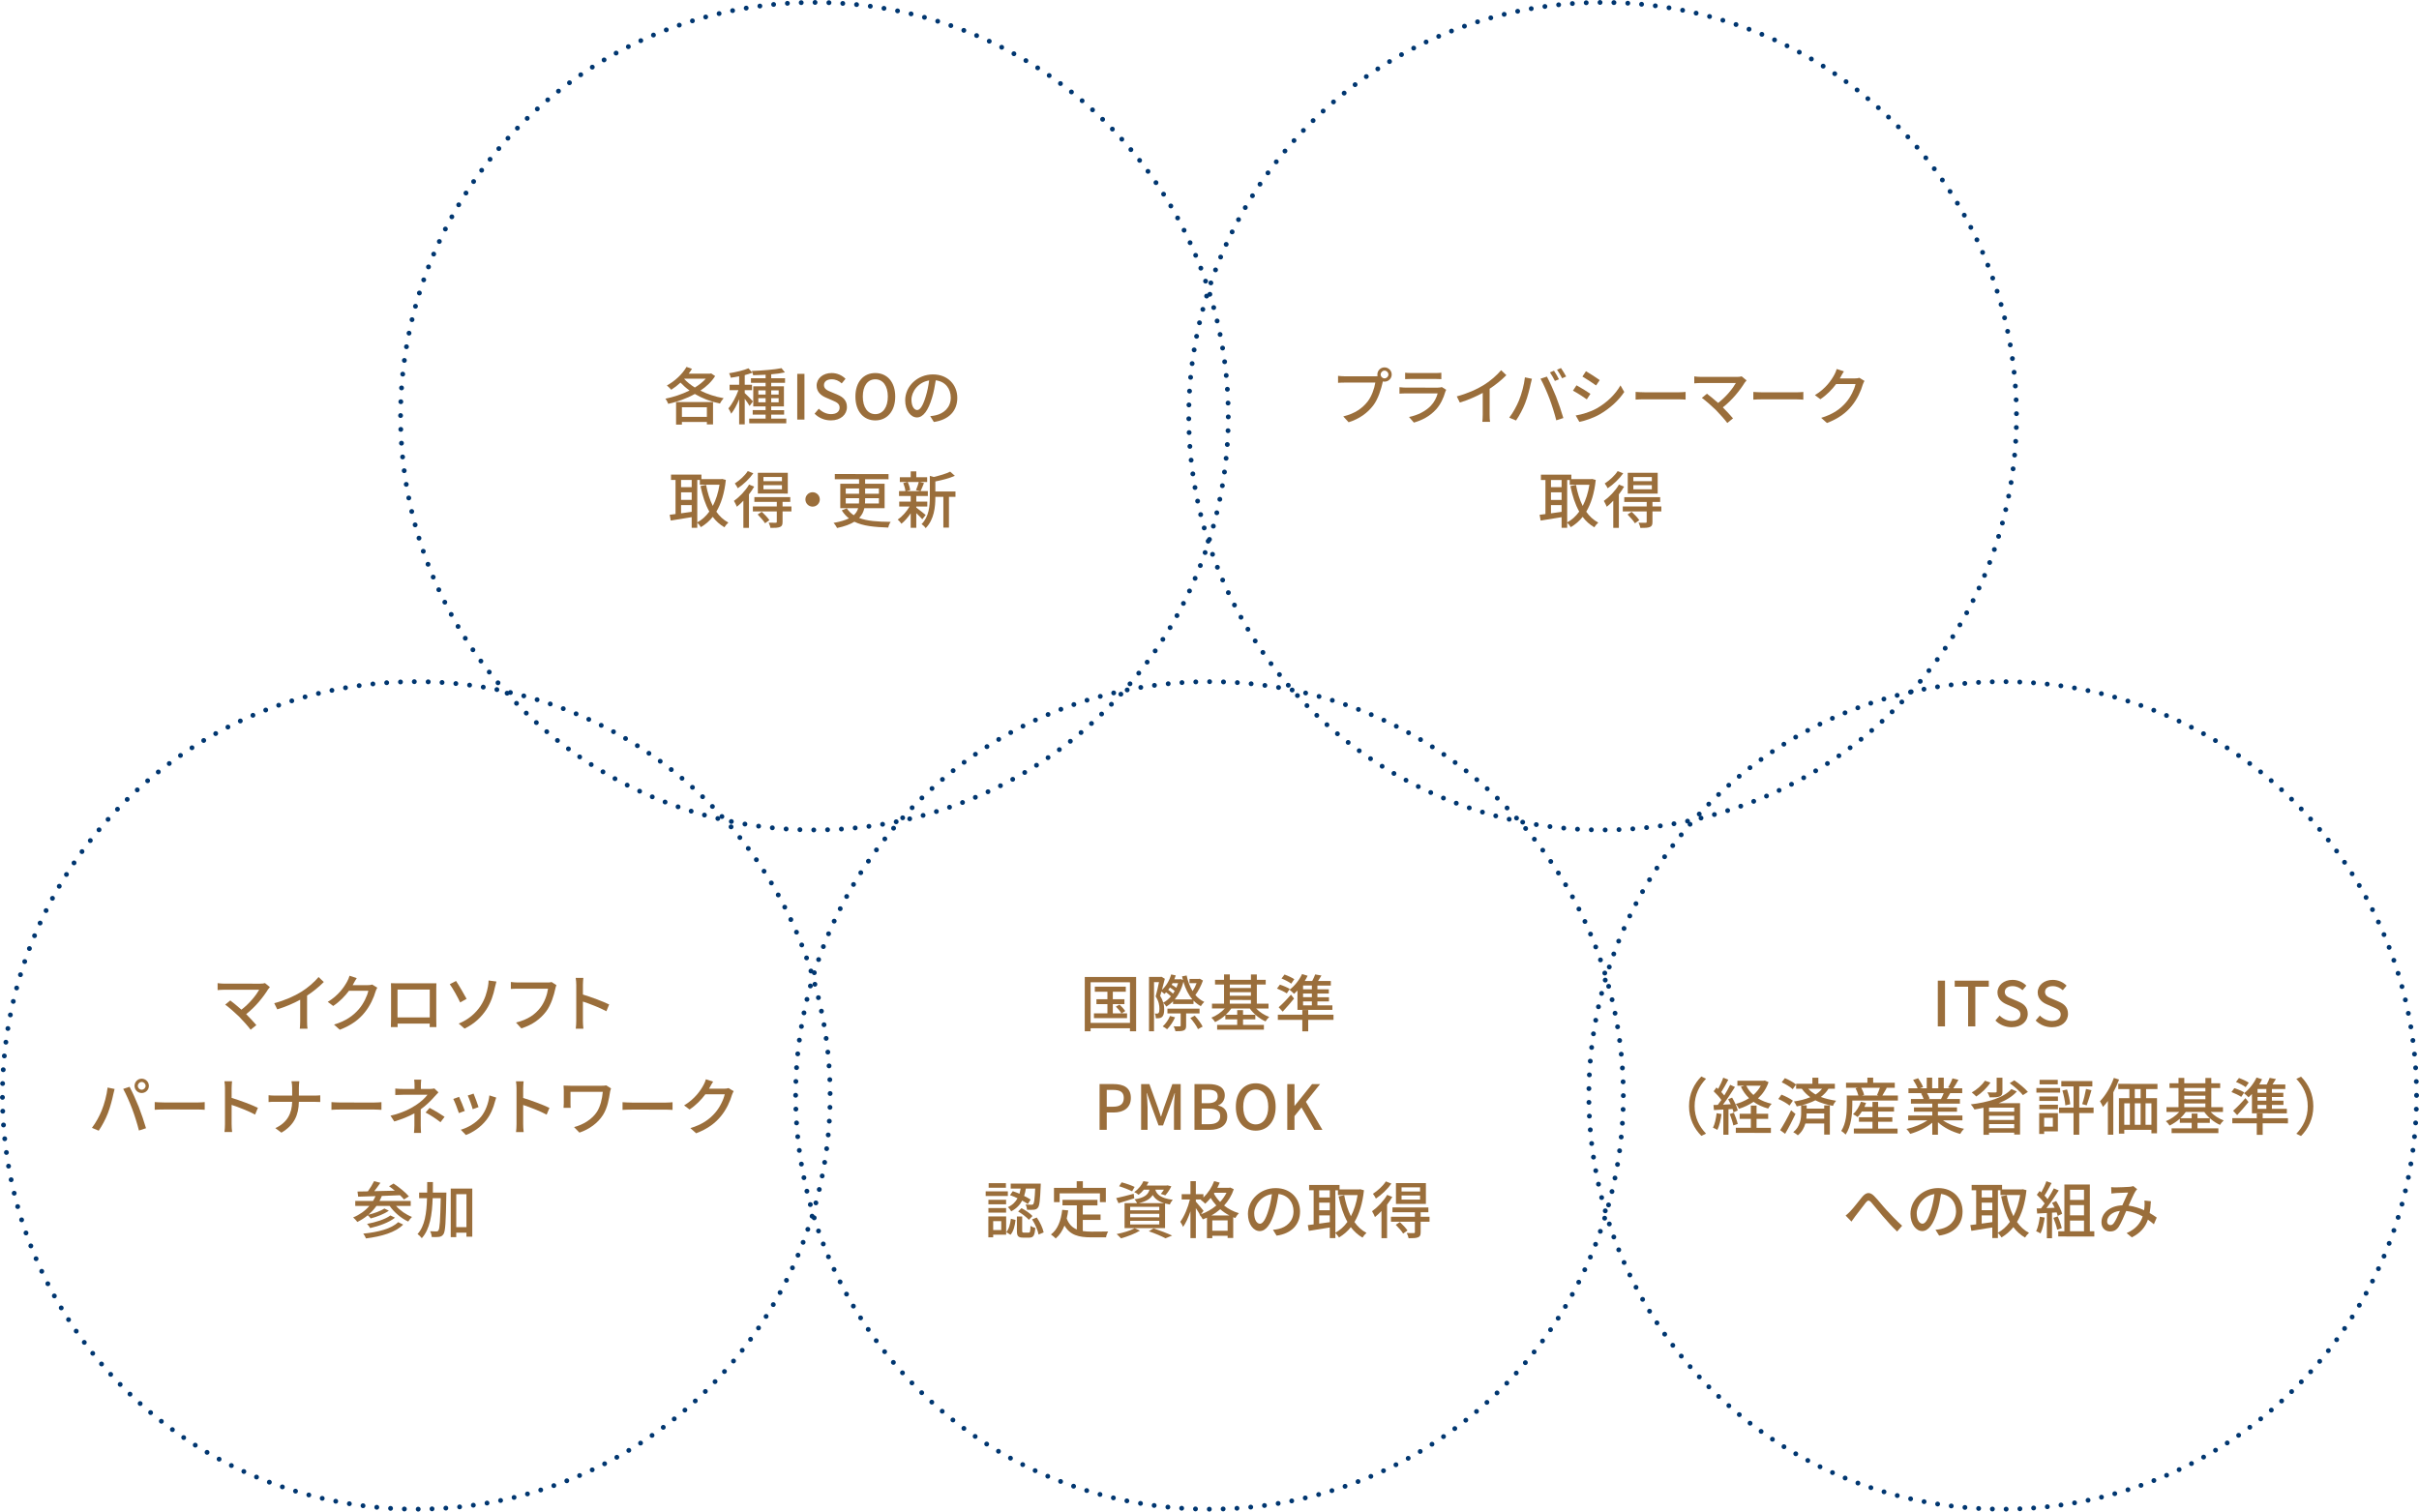 <?xml version="1.0" encoding="UTF-8"?>
<svg id="_レイヤー_2" data-name="レイヤー 2" xmlns="http://www.w3.org/2000/svg" width="701.369" height="438.392" viewBox="0 0 701.369 438.392">
  <defs>
    <style>
      .cls-1 {
        stroke-dasharray: 0 0 0 4.01;
      }

      .cls-1, .cls-2 {
        fill: none;
        stroke: #003670;
        stroke-linecap: round;
        stroke-linejoin: round;
        stroke-width: 1.4px;
      }

      .cls-3 {
        fill: #9a6e3b;
      }

      .cls-2 {
        stroke-dasharray: 0 0 0 3.989;
      }
    </style>
  </defs>
  <g id="text">
    <g>
      <g>
        <path class="cls-3" d="m561.854,284.395h2.088s-.004,13.271-.004,13.271h-2.088s.004-13.271.004-13.271Z"/>
        <path class="cls-3" d="m570.641,286.162h-3.889s0-1.766,0-1.766l9.885.003v1.765s-3.907-.001-3.907-.001l-.003,11.505h-2.089s.003-11.506.003-11.506Z"/>
        <path class="cls-3" d="m578.551,295.959l1.225-1.44c.954.954,2.25,1.567,3.528,1.567,1.603,0,2.503-.756,2.503-1.872,0-1.206-.9-1.585-2.124-2.125l-1.836-.793c-1.278-.541-2.7-1.549-2.7-3.476,0-2.089,1.837-3.655,4.358-3.654,1.548,0,3.006.649,4.015,1.676l-1.099,1.332c-.829-.739-1.746-1.189-2.917-1.189-1.351,0-2.233.648-2.233,1.692,0,1.152,1.062,1.585,2.143,2.017l1.818.775c1.566.667,2.7,1.639,2.7,3.584,0,2.125-1.766,3.853-4.664,3.852-1.819,0-3.511-.721-4.717-1.946Z"/>
        <path class="cls-3" d="m590.219,295.962l1.225-1.44c.954.954,2.25,1.567,3.528,1.567,1.603,0,2.503-.756,2.503-1.872,0-1.206-.9-1.585-2.124-2.125l-1.836-.793c-1.278-.54-2.7-1.549-2.7-3.476,0-2.089,1.837-3.655,4.358-3.654,1.548,0,3.006.649,4.015,1.676l-1.099,1.332c-.829-.738-1.746-1.189-2.917-1.189-1.351,0-2.233.648-2.233,1.692,0,1.152,1.062,1.585,2.143,2.017l1.818.775c1.566.667,2.7,1.639,2.7,3.584,0,2.125-1.766,3.853-4.664,3.852-1.819,0-3.511-.721-4.717-1.946Z"/>
        <path class="cls-3" d="m493.287,312.195l1.369.649c-1.963,2.052-3.314,4.644-3.315,7.957,0,3.313,1.349,5.906,3.311,7.959l-1.369.648c-2.052-2.072-3.564-4.953-3.563-8.608s1.514-6.536,3.567-8.606Z"/>
        <path class="cls-3" d="m499.146,323.09c-.234,1.693-.649,3.439-1.207,4.591-.27-.198-.937-.505-1.278-.631.541-1.08.882-2.665,1.063-4.213l1.422.252Zm2.017-1.404l-.002,7.4h-1.494s.002-7.31.002-7.31c-.99.054-1.909.107-2.719.161l-.144-1.477,1.26-.036c.324-.432.684-.918,1.026-1.422-.558-.811-1.44-1.783-2.232-2.521l.811-1.098c.162.126.324.27.486.414.559-.99,1.153-2.286,1.478-3.258l1.477.576c-.631,1.206-1.388,2.593-2.036,3.583.324.342.63.684.864.99.648-1.062,1.261-2.16,1.711-3.078l1.386.63c-1.009,1.638-2.306,3.601-3.477,5.113.721-.018,1.477-.054,2.251-.107-.234-.504-.486-1.009-.738-1.459l1.134-.468c.72,1.17,1.421,2.719,1.638,3.728l-1.225.54c-.053-.288-.162-.612-.288-.972l-1.17.072Zm1.548,1.009c.45,1.026.936,2.377,1.134,3.259l-1.279.432c-.18-.882-.611-2.251-1.062-3.295l1.207-.396Zm10.067-8.856c-.667,1.944-1.729,3.475-3.062,4.698,1.134.703,2.466,1.243,3.96,1.568-.342.342-.811.972-1.008,1.386-1.603-.433-3.025-1.081-4.249-1.946-1.26.864-2.683,1.53-4.214,2.016-.198-.432-.612-1.062-.936-1.405,1.368-.378,2.701-.936,3.854-1.674-.972-.937-1.764-2.035-2.358-3.296l.991-.324h-2.017s0-1.441,0-1.441l7.616.002.324-.072,1.098.487Zm-3.479,13.233h4.159s0,1.478,0,1.478l-10.173-.003v-1.477s4.357,0,4.357,0v-2.593s-3.24,0-3.24,0v-1.477s3.241,0,3.241,0v-2.376s1.658,0,1.658,0v2.376s3.366,0,3.366,0v1.477s-3.368,0-3.368,0v2.593Zm-2.985-12.208c.503,1.009,1.188,1.909,2.069,2.683.865-.774,1.603-1.656,2.144-2.682h-4.213Z"/>
        <path class="cls-3" d="m518.862,320.629c-.685-.613-2.107-1.423-3.259-1.91l.918-1.26c1.116.433,2.575,1.171,3.312,1.747l-.972,1.422Zm1.728,2.431c-.883,1.89-2,4.051-3.009,5.761l-1.44-1.063c.9-1.386,2.198-3.69,3.17-5.761l1.278,1.063Zm-.809-7.184c-.666-.631-2.052-1.477-3.187-2l.919-1.206c1.116.451,2.521,1.225,3.24,1.855l-.973,1.35Zm10.371-.124c-.576.936-1.333,1.71-2.215,2.376,1.332.504,2.808.829,4.429,1.1-.342.378-.738.972-.9,1.494-1.891-.378-3.601-.847-5.113-1.622-1.207.612-2.575,1.08-4.015,1.457h1.494s0,.955,0,.955h5.078s0-.935,0-.935h1.638s-.002,8.463-.002,8.463h-1.638s0-3.206,0-3.206h-5.456c-.343,1.223-.991,2.447-2.18,3.419-.306-.288-.937-.721-1.333-.919,2.035-1.602,2.288-3.96,2.288-5.581v-2.161c-.413.09-.846.198-1.278.288-.125-.378-.54-1.08-.81-1.441,1.71-.251,3.332-.647,4.736-1.241-.9-.63-1.728-1.441-2.466-2.449h-1.639s0-1.441,0-1.441h4.718s0-1.763,0-1.763h1.729s0,1.765,0,1.765h4.789s0,1.442,0,1.442h-1.854Zm-1.244,7.166h-5.078c0,.467-.036.971-.09,1.511h5.167s0-1.511,0-1.511Zm-4.625-7.167c.648.685,1.351,1.225,2.142,1.657.739-.468,1.369-1.008,1.855-1.656h-3.997Z"/>
        <path class="cls-3" d="m550.277,317.72v1.458s-13.216-.004-13.216-.004v1.386c0,2.413-.308,6.068-1.929,8.48-.27-.288-.954-.883-1.278-1.063,1.441-2.214,1.604-5.293,1.604-7.418v-2.845s3.367,0,3.367,0c-.144-.612-.468-1.441-.81-2.089l.648-.162h-3.421s0-1.459,0-1.459l6.194.002v-1.477s1.675,0,1.675,0v1.477s6.265.002,6.265.002v1.458s-2.557,0-2.557,0l.234.054c-.45.774-.9,1.584-1.279,2.197h4.501Zm-5.728,9.577l5.635.002v1.422s-12.676-.004-12.676-.004v-1.422s5.402.001,5.402.001v-1.981s-3.925,0-3.925,0v-1.296s3.926,0,3.926,0v-1.656s-3.079,0-3.079,0c-.378.612-.811,1.152-1.225,1.584-.306-.234-.955-.631-1.333-.811.991-.882,1.819-2.25,2.288-3.618l1.495.342c-.144.396-.306.792-.487,1.17h2.341s0-1.476,0-1.476h1.639s0,1.477,0,1.477h4.609v1.334h-4.609s0,1.655,0,1.655h4.123s0,1.298,0,1.298h-4.123s0,1.979,0,1.979Zm-4.895-11.831c.378.666.72,1.495.828,2.071l-.648.18h4.844s-.45-.143-.45-.143c.271-.594.613-1.422.829-2.106h-5.401Z"/>
        <path class="cls-3" d="m563.346,324.908c1.584,1.117,3.907,2.036,6.104,2.45-.378.36-.865,1.044-1.117,1.494-2.34-.631-4.753-1.838-6.445-3.387v3.619s-1.64,0-1.64,0v-3.493c-1.71,1.44-4.141,2.609-6.392,3.239-.252-.432-.72-1.063-1.098-1.423,2.143-.449,4.484-1.385,6.068-2.501h-5.563s0-1.406,0-1.406l6.986.002v-1.098s-5.311-.001-5.311-.001v-1.26h5.312s0-1.079,0-1.079l-6.194-.002v-1.333s3.692,0,3.692,0c-.162-.504-.468-1.153-.756-1.639l.432-.072h-4.087v-1.406h2.665c-.27-.701-.81-1.692-1.313-2.43l1.458-.486c.558.774,1.188,1.873,1.44,2.575l-.919.342h1.98s0-3.078,0-3.078h1.567s0,3.079,0,3.079h1.782s0-3.078,0-3.078h1.584s0,3.079,0,3.079h1.945s-.684-.216-.684-.216c.432-.72.991-1.854,1.261-2.665l1.729.433c-.487.882-1.027,1.782-1.496,2.448h2.593v1.405h-3.475c-.342.611-.703,1.205-1.009,1.709h3.817s0,1.334,0,1.334l-6.374-.002v1.08s5.527.002,5.527.002v1.26l-5.528-.002v1.098s7.094.002,7.094.002v1.404s-5.636-.001-5.636-.001Zm-4.625-7.887c.324.522.648,1.171.774,1.603l-.522.108h3.799c.27-.485.558-1.133.792-1.709h-4.843Z"/>
        <path class="cls-3" d="m584.764,316.541c-1.297,1.476-3.152,2.574-5.277,3.402l6.212.002-.002,9.075h-1.692v-.541l-7.31-.002v.63h-1.603s.002-7.851.002-7.851c-.864.198-1.747.36-2.611.503-.216-.396-.72-1.116-1.062-1.477,4.826-.575,9.562-1.906,11.759-4.444l1.584.703Zm-7.652-2.595c-1.009,1.584-2.647,3.096-4.106,4.05-.288-.306-.936-.9-1.314-1.171,1.458-.81,2.936-2.087,3.818-3.402l1.602.522Zm3.475,2.63c0,.81-.199,1.206-.847,1.44-.648.234-1.566.234-2.845.233-.126-.45-.414-1.044-.666-1.459.972.054,2.017.055,2.287.037.306-.018.396-.072.396-.288v-3.997s1.676,0,1.676,0v4.033Zm3.418,10.624v-1.206s-7.31-.002-7.31-.002v1.206s7.31.002,7.31.002Zm-7.31-2.396l7.31.002v-1.224s-7.31-.002-7.31-.002v1.224Zm7.311-3.581l-7.31-.002v1.188l7.31.002v-1.188Zm.021-7.922c1.404.954,3.114,2.359,3.942,3.368l-1.441.936c-.756-.99-2.43-2.468-3.816-3.476l1.315-.828Z"/>
        <path class="cls-3" d="m597.314,316.869l-6.878-.002v-1.333l6.878.002v1.333Zm-.651,11.235h-3.979s0,.755,0,.755h-1.44s.001-6.05.001-6.05h5.42s-.001,5.295-.001,5.295Zm-5.381-7.726h5.402s0,1.316,0,1.316h-5.402s0-1.316,0-1.316Zm0-2.395h5.402s0,1.298,0,1.298h-5.402s0-1.298,0-1.298Zm5.349-3.51h-5.275s0-1.316,0-1.316h5.275s0,1.316,0,1.316Zm-3.946,9.686v2.593s2.52,0,2.52,0v-2.593s-2.52,0-2.52,0Zm14.333-1.365h-4.159s-.001,6.283-.001,6.283h-1.657s.001-6.284.001-6.284h-4.195s0-1.586,0-1.586h4.195s.002-6.139.002-6.139h-3.547s0-1.55,0-1.55l9.002.002v1.549s-3.799,0-3.799,0l-.002,6.14h4.159s0,1.585,0,1.585Zm-7.705-6.844c.468,1.386.828,3.133.936,4.285l-1.422.342c-.072-1.17-.45-2.953-.845-4.303l1.332-.323Zm4.393,4.25c.432-1.152.883-3.061,1.117-4.393l1.584.361c-.433,1.494-.955,3.277-1.387,4.393l-1.314-.36Z"/>
        <path class="cls-3" d="m614.409,313.092c-.451,1.242-1.027,2.502-1.676,3.691l-.003,12.298h-1.566s.002-9.795.002-9.795c-.468.63-.936,1.224-1.423,1.728-.144-.36-.629-1.242-.882-1.639,1.603-1.638,3.117-4.176,4.035-6.769l1.513.487Zm7.831,2.757v2.629s3.168,0,3.168,0l-.003,10.191h-1.62s0-1.009,0-1.009l-7.869-.002v1.098s-1.549,0-1.549,0l.003-10.281h3.025s0-2.628,0-2.628h-3.223s0-1.513,0-1.513l11.362.003v1.512s-3.296,0-3.296,0Zm-6.322,10.351h1.621s.001-6.229.001-6.229h-1.621s-.001,6.229-.001,6.229Zm3.044-6.229v6.23s1.691,0,1.691,0v-6.23s-1.691,0-1.691,0Zm1.693-4.123h-1.692s0,2.629,0,2.629h1.692s0-2.629,0-2.629Zm3.132,4.124h-1.71s-.001,6.229-.001,6.229h1.71s.001-6.229.001-6.229Z"/>
        <path class="cls-3" d="m640.947,322.48c1.008,1.045,2.412,1.963,3.798,2.45-.342.306-.846.9-1.081,1.296-1.728-.757-3.456-2.18-4.554-3.746h-5.366c-.432.629-.991,1.259-1.584,1.817h3.295s0-1.349,0-1.349h1.692v1.351h3.565s0,1.333,0,1.333h-3.565s0,1.602,0,1.602h6.05s0,1.388,0,1.388l-13.558-.004v-1.386s5.816.002,5.816.002v-1.603s-3.439,0-3.439,0v-1.188c-.9.81-1.944,1.494-2.971,1.98-.233-.396-.72-.991-1.08-1.279,1.422-.54,2.863-1.548,3.89-2.664h-3.709v-1.387h3.493s.001-5.563.001-5.563h-2.611s0-1.369,0-1.369h2.611s0-1.566,0-1.566h1.675s0,1.567,0,1.567l6.122.002v-1.549s1.711,0,1.711,0v1.549s2.574,0,2.574,0v1.368s-2.575,0-2.575,0v5.564s3.384,0,3.384,0v1.386h-3.583Zm-7.634-1.388l6.122.002v-1.081s-6.121-.002-6.121-.002v1.081Zm0-2.305l6.122.002v-1.026l-6.122-.002v1.026Zm0-3.259v1.008l6.122.002v-1.008l-6.122-.002Z"/>
        <path class="cls-3" d="m649.834,318.107c-.63-.45-1.89-1.027-2.844-1.405l.846-1.134c.937.289,2.215.847,2.863,1.243l-.865,1.296Zm13.538,7.674l-7.328-.002v3.331s-1.711,0-1.711,0v-3.331s-7.093-.002-7.093-.002v-1.494s7.095.002,7.095.002v-1.368h1.71v1.369l7.328.002v1.494Zm-15.897-3.659c.99-.846,2.377-2.268,3.566-3.654l.9,1.135c-1.009,1.26-2.197,2.61-3.296,3.798l-1.17-1.279Zm3.639-6.841c-.612-.486-1.836-1.117-2.809-1.495l.865-1.152c.972.342,2.197.919,2.844,1.351l-.9,1.296Zm1.818,1.999c-.324.342-.667.666-.99.954-.288-.306-.937-.9-1.314-1.188,1.458-1.08,2.827-2.808,3.638-4.554l1.603.504c-.234.504-.522,1.008-.829,1.512h2.161c.342-.629.667-1.367.865-1.907l1.819.324c-.324.54-.667,1.098-.991,1.584h3.709s0,1.315,0,1.315h-3.889s0,1.097,0,1.097h3.313s0,1.225,0,1.225h-3.313s0,1.062,0,1.062h3.349v1.225h-3.349s0,1.134,0,1.134h4.339s0,1.315,0,1.315l-10.119-.003v-5.6Zm4.177,3.152h-2.557s0,1.134,0,1.134h2.557s0-1.134,0-1.134Zm0-2.287h-2.557s0,1.062,0,1.062h2.557s0-1.062,0-1.062Zm0-2.323h-2.557s0,1.098,0,1.098h2.557s0-1.098,0-1.098Z"/>
        <path class="cls-3" d="m667.163,329.455l-1.369-.649c1.963-2.052,3.314-4.644,3.315-7.957,0-3.313-1.348-5.906-3.311-7.959l1.369-.648c2.052,2.071,3.563,4.953,3.562,8.608s-1.514,6.535-3.567,8.606Z"/>
        <path class="cls-3" d="m536.509,351.243c.918-.918,2.359-2.88,3.458-4.176,1.135-1.314,2.179-1.458,3.421-.215,1.134,1.135,2.538,2.954,3.654,4.142,1.116,1.224,2.808,3.008,4.464,4.484l-1.459,1.674c-1.332-1.26-2.934-3.044-4.122-4.43-1.152-1.315-2.502-3.044-3.348-3.998-.702-.774-1.044-.648-1.621.053-.792.99-2.179,2.898-3.043,3.96-.378.54-.793,1.116-1.099,1.53l-1.692-1.747c.486-.36.882-.756,1.387-1.278Z"/>
        <path class="cls-3" d="m562.239,358.344l-1.062-1.693c.612-.054,1.152-.144,1.603-.252,2.305-.521,4.358-2.213,4.359-5.112,0-2.611-1.583-4.682-4.356-5.025-.252,1.621-.559,3.367-1.082,5.059-1.081,3.673-2.577,5.707-4.359,5.707-1.783,0-3.42-1.981-3.42-4.988,0-4.033,3.531-7.489,8.051-7.488,4.321,0,7.057,3.027,7.056,6.79,0,3.781-2.415,6.373-6.79,7.002Zm-4.843-3.458c.811,0,1.657-1.17,2.486-3.943.451-1.422.775-3.061.991-4.645-3.241.521-5.132,3.33-5.133,5.562,0,2.071.882,3.025,1.656,3.025Z"/>
        <path class="cls-3" d="m587.56,345.171c-.415,3.871-1.37,6.896-2.757,9.218.936,1.333,2.088,2.413,3.492,3.152-.378.324-.918.954-1.153,1.368-1.332-.775-2.448-1.783-3.384-3.026-.973,1.242-2.144,2.214-3.44,2.988-.234-.396-.684-.972-1.044-1.297v1.477s-1.621,0-1.621,0v-3.079c-2.178.36-4.393.719-6.067.989l-.306-1.675c.504-.054,1.062-.144,1.693-.216l.002-9.885h-1.314s0-1.549,0-1.549l8.822.002v1.296s5.708.001,5.708.001l.288-.054,1.08.288Zm-9.905,9.252v-1.945s-3.079,0-3.079,0v2.377s3.079-.431,3.079-.431Zm-3.078-3.458h3.079s0-2.196,0-2.196h-3.079s0,2.196,0,2.196Zm.001-5.78v2.089s3.079,0,3.079,0v-2.089s-3.079,0-3.079,0Zm4.696,12.299c1.333-.702,2.503-1.764,3.494-3.132-1.169-2.071-1.979-4.574-2.555-7.401l1.621-.324c.414,2.233,1.043,4.303,1.943,6.086.9-1.71,1.567-3.781,1.946-6.139h-5.708s0-1.388,0-1.388h-.738s-.003,12.298-.003,12.298Z"/>
        <path class="cls-3" d="m592.844,353.113c-.234,1.692-.649,3.439-1.208,4.591-.27-.198-.937-.504-1.278-.63.541-1.08.883-2.665,1.063-4.213l1.422.252Zm2.125-1.422l-.002,7.418h-1.495s.002-7.329.002-7.329c-1.026.054-1.98.107-2.809.161l-.144-1.476,1.261-.035c.342-.432.685-.9,1.044-1.404-.558-.792-1.476-1.765-2.268-2.521l.811-1.116c.162.144.324.288.486.432.558-.99,1.153-2.287,1.477-3.259l1.512.541c-.648,1.224-1.405,2.646-2.053,3.619.342.36.648.72.882,1.044.702-1.08,1.351-2.196,1.819-3.132l1.422.613c-1.027,1.638-2.377,3.618-3.584,5.112l2.395-.089c-.234-.504-.485-.99-.755-1.441l1.206-.522c.738,1.171,1.476,2.701,1.728,3.692l-1.278.612c-.072-.288-.18-.63-.324-1.008l-1.332.09Zm1.656,1.081c.486,1.08.971,2.485,1.169,3.403l-1.333.468c-.162-.936-.647-2.359-1.097-3.458l1.26-.414Zm10.604,4.306v1.512l-10.461-.003v-1.512h1.783s.004-13.557.004-13.557l7.382.002-.004,13.558h1.296Zm-7.04-.002h4.051s0-3.096,0-3.096h-4.051s0,3.096,0,3.096Zm4.054-7.579h-4.051s0,2.97,0,2.97h4.051s0-2.97,0-2.97Zm-4.05-4.466v2.953s4.05,0,4.05,0v-2.953s-4.05,0-4.05,0Z"/>
        <path class="cls-3" d="m613.537,344.35c.972,0,3.151-.107,3.943-.161.378-.036.774-.108,1.044-.216l1.134.901c-.216.216-.396.432-.54.666-.487.792-1.225,2.484-1.946,4.104,1.638.217,3.168.721,4.501,1.334.054-.36.09-.702.108-1.026.037-.612.037-1.26-.017-1.782l1.873.198c-.072,1.242-.181,2.395-.361,3.421.81.468,1.495.919,2.053,1.315l-.829,1.945c-.522-.45-1.099-.901-1.729-1.351-.757,2.215-2.144,3.87-4.665,5.148l-1.512-1.243c2.792-1.188,4.07-3.024,4.665-4.842-1.404-.774-3.024-1.387-4.771-1.568-.667,1.566-1.495,3.529-2.162,4.555-.684.99-1.441,1.386-2.503,1.386-1.44,0-2.521-1.009-2.52-2.665,0-2.719,2.486-4.789,6.051-4.914.594-1.314,1.207-2.719,1.693-3.709-.72.018-2.646.108-3.457.143-.378.018-.954.072-1.405.144l-.071-1.854c.467.054,1.043.072,1.422.073Zm-1.642,10.947c.378,0,.667-.162,1.009-.612.576-.774,1.171-2.196,1.748-3.51-2.359.251-3.709,1.692-3.71,3.042,0,.72.45,1.08.954,1.081Z"/>
      </g>
      <circle class="cls-2" cx="580.661" cy="317.683" r="120"/>
      <g>
        <path class="cls-3" d="m329.411,283.331l-.004,15.755h-1.783s0-.883,0-.883l-11.415-.003v.882s-1.693,0-1.693,0l.004-15.755,14.891.004Zm-1.786,13.323l.003-11.776-11.415-.003-.003,11.776,11.415.003Zm-.846-2.773v1.386l-9.597-.002v-1.386h3.907s0-2.664,0-2.664h-3.187s0-1.423,0-1.423h3.187s0-2.178,0-2.178h-3.655s0-1.477,0-1.477l8.985.002v1.476s-3.764,0-3.764,0v2.179s3.366,0,3.366,0v1.422s-3.367,0-3.367,0v2.665s2.484,0,2.484,0c-.324-.558-1.008-1.369-1.602-1.963l1.062-.576c.612.558,1.332,1.369,1.674,1.873l-1.099.666h1.603Z"/>
        <path class="cls-3" d="m348.789,284.363c-.541,1.512-1.351,3.096-2.198,4.195.72.846,1.566,1.531,2.574,1.999-.324.306-.774.864-.991,1.242-.792-.432-1.512-.973-2.125-1.603v.972l-5.941-.002v-.774c-.594.612-1.261,1.116-1.945,1.53-.198-.324-.558-.829-.864-1.081.198.684.251,1.332.251,1.908,0,1.062-.198,1.837-.648,2.197-.216.198-.504.306-.846.342-.252.036-.594.036-.918.036-.018-.396-.108-.99-.306-1.386.234.018.468.018.667.018.162,0,.306-.054.396-.162.198-.18.271-.666.271-1.206,0-.972-.162-2.215-1.097-3.62.36-1.242.721-2.899.973-4.141h-1.44s-.004,14.26-.004,14.26h-1.458s.004-15.773.004-15.773h3.367s.216-.053.216-.053l1.008.594c-.234.99-.541,2.143-.847,3.223,1.225-1.116,2.18-2.718,2.684-4.483l1.332.289c-.126.378-.252.756-.414,1.116h1.566s.252-.053.252-.053l.667.252c-.09-.342-.18-.684-.252-1.044l1.332-.252c.36,1.693.936,3.241,1.728,4.52.45-.666.865-1.494,1.153-2.286h-2.053s0-1.243,0-1.243h2.683s.288-.053.288-.053l.936.522Zm-9.292,4.589c-.342-.36-.882-.811-1.386-1.171-.162.162-.342.342-.505.486-.162-.18-.54-.486-.846-.72-.126.45-.252.882-.378,1.278.45.684.719,1.351.899,1.963.811-.432,1.567-1.062,2.215-1.836Zm1.205,6.086c-.541,1.26-1.459,2.61-2.306,3.456-.288-.252-.9-.631-1.279-.829.865-.774,1.657-1.908,2.126-3.024l1.458.397Zm3.205-1.134v3.529c0,.756-.127,1.152-.685,1.404-.522.216-1.279.234-2.413.234-.072-.432-.306-1.045-.522-1.423.792.018,1.549.019,1.747.019.234,0,.288-.054.288-.252v-3.511s-3.834,0-3.834,0v-1.386s9.309.002,9.309.002v1.386s-3.89,0-3.89,0Zm-3.311-6.501c-.36-.324-.9-.702-1.386-1.009-.162.234-.324.45-.486.666.504.343,1.026.757,1.386,1.099.18-.234.342-.486.486-.756Zm-.629-2.269c-.09.162-.162.306-.252.468.486.252.991.576,1.35.865.199-.414.36-.864.505-1.332h-1.603Zm5.761,4.701c-1.17-1.351-2.016-3.08-2.61-5.114-.505,2.089-1.388,3.781-2.504,5.113h5.114Zm.683,4.718c.882.955,1.854,2.287,2.286,3.169l-1.351.738c-.396-.882-1.35-2.251-2.213-3.223l1.278-.684Z"/>
        <path class="cls-3" d="m364.208,292.47c1.008,1.045,2.412,1.963,3.798,2.45-.342.306-.847.9-1.081,1.296-1.729-.757-3.457-2.179-4.555-3.746h-5.365c-.433.628-.991,1.259-1.585,1.817h3.295s0-1.349,0-1.349h1.692s0,1.351,0,1.351h3.565s0,1.333,0,1.333h-3.565s0,1.601,0,1.601l6.05.002v1.386l-13.558-.004v-1.386l5.816.002v-1.602s-3.438,0-3.438,0v-1.188c-.9.81-1.945,1.494-2.971,1.979-.234-.396-.72-.99-1.08-1.279,1.422-.54,2.863-1.548,3.89-2.664h-3.709s0-1.388,0-1.388h3.493s.001-5.562.001-5.562h-2.611s0-1.369,0-1.369h2.611s0-1.566,0-1.566h1.674s0,1.567,0,1.567l6.122.002v-1.549s1.711,0,1.711,0v1.549s2.574,0,2.574,0v1.368s-2.575,0-2.575,0v5.563s3.384,0,3.384,0v1.386s-3.583,0-3.583,0Zm-7.634-1.389l6.122.002v-1.08l-6.122-.002v1.08Zm0-2.305l6.122.002v-1.026s-6.122-.002-6.122-.002v1.026Zm0-3.259v1.008s6.122.002,6.122.002v-1.008s-6.122-.002-6.122-.002Z"/>
        <path class="cls-3" d="m373.095,288.096c-.63-.45-1.891-1.027-2.845-1.405l.847-1.134c.937.288,2.214.847,2.862,1.243l-.864,1.296Zm13.538,7.674l-7.328-.002v3.331s-1.711,0-1.711,0v-3.331s-7.093-.002-7.093-.002v-1.495s7.095.002,7.095.002v-1.368s1.711,0,1.711,0v1.368s7.328.002,7.328.002v1.495Zm-15.897-3.659c.991-.846,2.377-2.268,3.566-3.654l.9,1.135c-1.009,1.26-2.198,2.61-3.296,3.798l-1.17-1.279Zm3.639-6.841c-.612-.486-1.836-1.117-2.808-1.495l.865-1.152c.972.342,2.196.919,2.844,1.351l-.901,1.296Zm1.818,1.999c-.324.342-.667.666-.991.954-.288-.306-.936-.9-1.314-1.189,1.459-1.08,2.828-2.808,3.638-4.554l1.602.505c-.234.504-.522,1.008-.828,1.512h2.161c.342-.629.667-1.368.865-1.908l1.818.325c-.324.54-.667,1.098-.991,1.584h3.709s0,1.316,0,1.316h-3.889s0,1.097,0,1.097h3.313v1.226h-3.313s0,1.061,0,1.061h3.349s0,1.225,0,1.225h-3.349s0,1.133,0,1.133h4.339s0,1.316,0,1.316l-10.119-.003v-5.6Zm4.176,3.152h-2.557s0,1.134,0,1.134h2.557s0-1.134,0-1.134Zm0-2.287h-2.557s0,1.062,0,1.062h2.557s0-1.062,0-1.062Zm0-2.323h-2.557s0,1.098,0,1.098h2.557s0-1.098,0-1.098Z"/>
        <path class="cls-3" d="m318.808,314.388h4.015c2.953.002,5.059,1.029,5.059,4.018,0,2.899-2.108,4.231-4.989,4.23h-1.999s0,5.023,0,5.023h-2.088s.003-13.271.003-13.271Zm3.887,6.573c2.125,0,3.133-.81,3.134-2.556,0-1.747-1.098-2.323-3.205-2.323h-1.729s-.001,4.879-.001,4.879h1.801Z"/>
        <path class="cls-3" d="m330.862,314.392h2.395s2.429,6.717,2.429,6.717c.306.882.576,1.783.882,2.665h.09c.306-.882.559-1.782.865-2.665l2.396-6.715h2.413s-.003,13.271-.003,13.271h-1.944s.001-6.554.001-6.554c0-1.188.163-2.899.271-4.105h-.072s-1.063,3.06-1.063,3.06l-2.307,6.32h-1.296s-2.321-6.321-2.321-6.321l-1.043-3.061h-.072c.089,1.206.251,2.917.25,4.105v6.554s-1.874,0-1.874,0l.003-13.27Z"/>
        <path class="cls-3" d="m346.331,314.396h4.105c2.719.002,4.682.885,4.681,3.28,0,1.26-.703,2.467-1.891,2.862v.09c1.512.324,2.61,1.351,2.61,3.152,0,2.629-2.144,3.889-5.079,3.888h-4.429s.003-13.271.003-13.271Zm4.192,11.633c2.07,0,3.259-.737,3.259-2.358,0-1.494-1.152-2.161-3.258-2.162h-2.107s0,4.519,0,4.519h2.107Zm-.323-6.086c2.017,0,2.863-.755,2.863-1.998,0-1.386-.936-1.909-2.808-1.909h-1.837s0,3.907,0,3.907h1.783Z"/>
        <path class="cls-3" d="m358.322,320.989c.001-4.267,2.36-6.823,5.764-6.823,3.403,0,5.779,2.559,5.778,6.826,0,4.267-2.378,6.913-5.781,6.912-3.403,0-5.761-2.648-5.76-6.916Zm9.399.003c0-3.115-1.439-5.006-3.636-5.007-2.197,0-3.62,1.89-3.621,5.005,0,3.097,1.421,5.096,3.618,5.096,2.197,0,3.638-1.997,3.638-5.094Z"/>
        <path class="cls-3" d="m373.237,314.403h2.088s-.001,6.284-.001,6.284h.054l5.043-6.282h2.323s-4.107,5.131-4.107,5.131l4.788,8.14h-2.323s-3.744-6.502-3.744-6.502l-2.035,2.502v3.997s-2.089,0-2.089,0l.003-13.27Z"/>
        <path class="cls-3" d="m292.216,346.845l-6.428-.002v-1.333s6.428.002,6.428.002v1.333Zm-.489,11.235h-3.763s0,.755,0,.755h-1.404s.002-6.05.002-6.05h5.167s-.001,5.295-.001,5.295Zm-5.148-7.726h5.132s0,1.316,0,1.316h-5.132s0-1.316,0-1.316Zm5.132-1.097h-5.132v-1.298h5.132v1.298Zm-.053-4.807h-5.005s0-1.315,0-1.315h5.005s0,1.315,0,1.315Zm-3.693,9.686v2.593s2.34,0,2.34,0v-2.593s-2.34,0-2.34,0Zm3.798,3.188c.793-.882,1.153-2.412,1.333-3.871l1.351.343c-.181,1.584-.541,3.277-1.459,4.303l-1.225-.775Zm1.876-11.865c.63.198,1.278.45,1.944.739.145-.486.252-.99.343-1.494h-2.881s0-1.441,0-1.441l8.714.002s0,.468-.018.666c-.182,4.159-.344,5.761-.812,6.302-.306.396-.63.54-1.134.594-.414.054-1.207.054-2.017.017-.018-.468-.18-1.116-.432-1.53.738.072,1.404.072,1.674.073.27.018.432-.018.576-.198.234-.306.415-1.458.541-4.483h-2.701c-.108.719-.271,1.439-.504,2.124.738.36,1.404.739,1.89,1.063l-.811,1.296c-.432-.324-1.008-.667-1.639-1.009-.648,1.224-1.639,2.322-3.187,3.114-.18-.378-.612-.937-.973-1.207,1.387-.63,2.251-1.548,2.81-2.592-.72-.342-1.477-.649-2.179-.883l.793-1.152Zm4.588,12.011c.432,0,.504-.234.559-1.98.288.27.954.522,1.386.631-.163,2.233-.577,2.809-1.766,2.808h-1.764c-1.458,0-1.8-.469-1.8-1.963v-4.159s1.532,0,1.532,0v4.141c-.001.45.071.522.521.522h1.333Zm-2.051-7.095c1.134.595,2.538,1.549,3.187,2.288l-1.045,1.098c-.63-.739-1.98-1.747-3.114-2.414l.972-.972Zm4.429,2.72c.954,1.333,1.746,3.097,1.997,4.322l-1.476.612c-.216-1.206-.99-3.043-1.89-4.394l1.369-.54Z"/>
        <path class="cls-3" d="m313.946,357.024c.792.108,1.638.162,2.539.163.774,0,3.799,0,4.825-.035-.27.396-.558,1.206-.63,1.692h-4.285c-3.529-.002-6.122-.597-7.76-3.424-.594,1.531-1.423,2.791-2.54,3.744-.27-.306-.972-.883-1.386-1.153,1.981-1.476,2.9-3.997,3.279-7.147l1.729.163c-.108.828-.252,1.621-.433,2.359.63,1.675,1.638,2.629,2.935,3.17l.002-6.986h-4.16v-1.604l10.137.003v1.603h-4.249s0,2.646,0,2.646h5.149s0,1.568,0,1.568h-5.149s0,3.24,0,3.24Zm-6.714-8.392h-1.638s0-4.142,0-4.142l6.59.002v-1.927s1.783,0,1.783,0v1.927s6.661.002,6.661.002v4.141s-1.711,0-1.711,0v-2.557s-11.685-.003-11.685-.003v2.557Z"/>
        <path class="cls-3" d="m328.873,347.522c-1.567.522-3.242,1.007-4.574,1.421l-.666-1.476c1.314-.27,3.223-.774,5.078-1.259l.162,1.315Zm1.653,9.381c-1.458.882-3.709,1.746-5.51,2.231-.288-.324-.882-.955-1.26-1.243,1.855-.36,3.998-.99,5.24-1.691l1.53.702Zm-2.283-11.398c-.846-.45-2.502-1.099-3.763-1.478l.738-1.134c1.225.306,2.899.901,3.763,1.333l-.738,1.278Zm3.403-.485c-.432.54-.937,1.044-1.531,1.494-.306-.288-.864-.648-1.26-.811,1.333-.9,2.215-2.106,2.665-3.15l1.513.234c-.162.342-.342.684-.558,1.026h5.78s.252-.052.252-.052l1.116.288c-.468.936-1.135,1.98-1.748,2.611l-1.314-.415c.306-.324.612-.774.9-1.224h-2.485c.396,1.296,1.404,2.448,5.059,2.936-.306.324-.702.954-.846,1.368-.504-.09-.972-.198-1.386-.307l-.002,7.148-11.74-.003.002-7.238h3.619c-.162-.359-.486-.845-.738-1.097,2.899-.467,3.925-1.331,4.34-2.808h-1.638Zm4.48,9.04l-8.444-.002v1.044s8.444.002,8.444.002v-1.044Zm0-2.053l-8.444-.002v1.026l8.444.002v-1.026Zm0-2.017l-8.444-.002v1.008l8.444.002v-1.008Zm1.387-1.062c-1.801-.559-2.736-1.405-3.294-2.36-.685,1.098-1.873,1.854-4.016,2.358l7.31.002Zm-3.045,7.31c1.926.649,4.087,1.477,5.383,2.09l-1.927.792c-1.062-.577-2.953-1.387-4.825-2.036l1.369-.846Z"/>
        <path class="cls-3" d="m357.727,344.882c-.612,1.854-1.604,3.421-2.81,4.735,1.17.937,2.61,1.729,4.284,2.216-.342.324-.81.99-1.044,1.404-.198-.072-.396-.144-.594-.234l-.002,6.032h-1.62s0-.649,0-.649h-4.447s0,.701,0,.701h-1.549s.002-5.942.002-5.942c-.396.18-.792.342-1.207.486-.198-.396-.612-1.009-.954-1.351l.108-.036c-.27-.504-.738-1.225-1.17-1.873l-.002,8.697h-1.566s.002-7.779.002-7.779c-.595,1.782-1.352,3.457-2.144,4.537-.145-.468-.558-1.116-.81-1.495,1.135-1.494,2.252-4.14,2.792-6.463h-2.377s0-1.549,0-1.549h2.539s0-3.762,0-3.762h1.566s0,3.763,0,3.763h2.196v.973c1.314-1.26,2.432-2.952,3.116-4.753l1.603.433c-.198.504-.432,1.008-.685,1.494h3.421s.306-.071.306-.071l1.044.487Zm-9.491,7.254c1.584-.558,3.116-1.422,4.43-2.538-.648-.702-1.188-1.441-1.638-2.179-.522.63-1.045,1.188-1.585,1.674-.27-.306-.918-.865-1.296-1.117l.126-.108h-1.548s0,.612,0,.612c.486.522,1.89,2.251,2.232,2.665l-.721.99Zm8.229.362c-.99-.504-1.89-1.135-2.664-1.801-.792.684-1.657,1.296-2.576,1.8h5.24Zm-.523,4.429v-3.007s-4.446,0-4.446,0v3.007s4.446,0,4.446,0Zm-3.814-11.02l-.163.252c.432.81,1.044,1.639,1.8,2.413.739-.792,1.369-1.692,1.855-2.664h-3.493Z"/>
        <path class="cls-3" d="m370.146,358.354l-1.062-1.693c.612-.054,1.152-.144,1.603-.251,2.305-.522,4.358-2.214,4.359-5.113,0-2.611-1.583-4.682-4.356-5.025-.252,1.621-.559,3.367-1.082,5.059-1.081,3.673-2.577,5.707-4.359,5.707-1.783,0-3.42-1.982-3.42-4.989,0-4.033,3.531-7.489,8.051-7.488,4.321.001,7.057,3.027,7.056,6.79-.001,3.781-2.415,6.373-6.79,7.002Zm-4.843-3.458c.811,0,1.657-1.17,2.486-3.942.451-1.422.775-3.061.991-4.645-3.241.521-5.132,3.33-5.133,5.562,0,2.071.882,3.025,1.656,3.025Z"/>
        <path class="cls-3" d="m395.467,345.181c-.415,3.871-1.37,6.896-2.757,9.218.936,1.333,2.088,2.413,3.492,3.152-.378.324-.918.954-1.153,1.368-1.332-.775-2.448-1.783-3.384-3.026-.973,1.242-2.144,2.214-3.44,2.988-.234-.396-.684-.972-1.044-1.297v1.477s-1.621,0-1.621,0v-3.079c-2.178.359-4.393.719-6.067.989l-.306-1.675c.504-.054,1.062-.144,1.693-.216l.002-9.885h-1.314s0-1.549,0-1.549l8.822.002v1.296s5.708.002,5.708.002l.288-.054,1.08.288Zm-9.905,9.252v-1.945s-3.079,0-3.079,0v2.377s3.079-.431,3.079-.431Zm-3.078-3.458h3.079s0-2.196,0-2.196h-3.079s0,2.196,0,2.196Zm.001-5.78v2.089s3.079,0,3.079,0v-2.089s-3.079,0-3.079,0Zm4.696,12.299c1.333-.702,2.503-1.764,3.494-3.132-1.169-2.071-1.979-4.574-2.555-7.401l1.621-.324c.414,2.233,1.043,4.304,1.943,6.086.9-1.71,1.567-3.781,1.946-6.139h-5.708s0-1.388,0-1.388h-.738s-.003,12.297-.003,12.297Z"/>
        <path class="cls-3" d="m403.684,347.127c-.415.738-.955,1.494-1.513,2.233l-.003,9.723h-1.621s.002-7.869.002-7.869c-.613.666-1.279,1.242-1.891,1.746-.144-.378-.576-1.279-.846-1.693,1.603-1.134,3.332-2.934,4.395-4.734l1.476.594Zm-.251-3.871c-1.117,1.584-2.882,3.276-4.502,4.338-.18-.378-.594-1.045-.864-1.387,1.405-.9,2.99-2.358,3.746-3.582l1.621.631Zm11.052,11.058h-2.575s0,3.042,0,3.042c0,.828-.162,1.242-.757,1.477-.594.252-1.458.27-2.736.269-.09-.45-.324-1.081-.54-1.513.9.036,1.765.037,2.017.019.27-.018.342-.072.342-.288v-3.007s-6.931-.002-6.931-.002v-1.44s6.933.002,6.933.002v-1.314l-6.5-.002v-1.386s10.408.003,10.408.003v1.386s-2.233,0-2.233,0v1.314h2.575s0,1.441,0,1.441Zm-8.606.106c.792.72,1.764,1.747,2.214,2.431l-1.261.9c-.414-.685-1.35-1.765-2.142-2.54l1.189-.792Zm7.546-5.274l-8.679-.002v-6.032s8.68.002,8.68.002v6.032Zm-1.692-2.449h-5.365s0,1.205,0,1.205h5.365s0-1.205,0-1.205Zm0-2.359h-5.365s0,1.205,0,1.205h5.365s0-1.205,0-1.205Z"/>
      </g>
      <circle class="cls-1" cx="350.681" cy="317.684" r="119.992" transform="translate(21.279 657.381) rotate(-88.055)"/>
      <g>
        <path class="cls-3" d="m77.732,286.909c-1.297,2.124-3.603,5.041-6.358,7.2,1.062,1.063,2.232,2.323,2.952,3.188l-1.657,1.332c-.72-.973-2.178-2.593-3.33-3.782-1.081-1.062-3.042-2.792-4.05-3.494l1.476-1.206c.685.504,2.034,1.603,3.241,2.666,2.377-1.818,4.268-4.23,5.151-5.778l-10.119-.003c-.72,0-1.566.072-1.944.107v-2.017c.487.072,1.333.145,1.945.145l10.407.003c.576,0,1.081-.054,1.387-.162l1.422,1.171c-.199.234-.397.45-.523.63Z"/>
        <path class="cls-3" d="m87.364,287.632c1.873-1.152,3.782-2.826,5.006-4.284l1.512,1.441c-1.369,1.386-3.062,2.772-4.845,3.942l-.002,7.472c0,.738.036,1.729.125,2.125h-2.232c.054-.397.108-1.387.108-2.125v-6.266c-1.889,1.026-4.266,2.07-6.643,2.789l-.881-1.783c3.151-.845,5.852-2.069,7.851-3.311Z"/>
        <path class="cls-3" d="m102.499,285.259c-.072.144-.162.306-.252.45h4.321c.504.001,1.008-.052,1.351-.178l1.476.901c-.18.288-.378.738-.504,1.098-.487,1.729-1.549,4.141-3.171,6.121-1.657,2.052-3.836,3.69-7.203,4.986l-1.674-1.495c3.476-1.043,5.619-2.627,7.222-4.499,1.333-1.53,2.414-3.799,2.738-5.311h-5.617c-1.153,1.547-2.684,3.149-4.575,4.408l-1.584-1.188c3.133-1.872,4.809-4.374,5.655-5.958.217-.36.522-1.098.667-1.62l2.089.685c-.36.54-.739,1.242-.937,1.602Z"/>
        <path class="cls-3" d="m115.098,285.172l9.777.003c.414,0,1.062,0,1.656-.017-.036.486-.036,1.044-.036,1.548l-.002,8.841c0,.63.035,2.179.035,2.323h-1.962c.018-.091.018-.505.037-1.009l-9.327-.002c0,.486,0,.918.017,1.008h-1.962c.018-.163.055-1.603.055-2.323l.002-8.841c0-.468,0-1.098-.036-1.566.72.036,1.296.036,1.747.036Zm.16,9.885l9.345.002.002-8.084-9.345-.002-.002,8.084Z"/>
        <path class="cls-3" d="m135.285,289.679l-1.855,1.044c-.828-1.747-2.231-4.214-3.023-5.294l1.818-.936c.829,1.225,2.412,3.98,3.06,5.186Zm3.997,2.126c1.351-1.998,1.892-4.087,2.198-5.689.126-.612.18-1.386.181-1.765l2.268.307c-.162.576-.342,1.314-.433,1.71-.433,2.125-1.153,4.357-2.468,6.391-1.423,2.16-3.44,4.158-6.339,5.544l-1.692-1.459c2.971-1.206,4.952-3.095,6.285-5.04Z"/>
        <path class="cls-3" d="m161.009,286.752c-.396,1.836-1.225,4.699-2.684,6.607-1.64,2.142-3.891,3.852-7.168,4.877l-1.548-1.693c3.529-.863,5.564-2.393,7.041-4.283,1.243-1.566,2.018-3.871,2.252-5.527l-8.841-.002c-.774,0-1.495.035-1.944.071v-2.017c.504.072,1.351.145,1.945.145l8.733.002c.306,0,.756-.018,1.152-.125l1.386.9c-.144.288-.234.684-.325,1.044Z"/>
        <path class="cls-3" d="m167.082,285.618c0-.576-.054-1.404-.162-2.017h2.215c-.054.595-.126,1.387-.126,2.017v2.809c2.394.721,5.814,2,7.615,2.883l-.811,1.962c-1.891-1.027-4.825-2.162-6.806-2.811v5.564c-.001.558.052,1.656.142,2.305h-2.215c.09-.631.145-1.603.145-2.305l.003-10.407Z"/>
        <path class="cls-3" d="m31.193,315.399l2.035.415c-.126.45-.288,1.135-.378,1.531-.234,1.188-.883,3.763-1.586,5.545-.648,1.674-1.675,3.619-2.648,5.023l-1.962-.829c1.135-1.476,2.162-3.403,2.792-4.933.793-1.926,1.514-4.591,1.748-6.751Zm4.52.397l1.855-.612c.738,1.351,1.925,3.962,2.645,5.781.684,1.729,1.638,4.538,2.124,6.23l-2.053.666c-.486-1.963-1.242-4.34-1.961-6.266-.702-1.873-1.836-4.448-2.609-5.798Zm5.366-2.969c1.152,0,2.088.937,2.088,2.089,0,1.152-.937,2.07-2.089,2.07-1.134,0-2.07-.919-2.07-2.071,0-1.152.937-2.088,2.071-2.088Zm0,3.205c.612,0,1.134-.504,1.135-1.116,0-.612-.522-1.134-1.134-1.135-.612,0-1.116.522-1.116,1.134,0,.612.504,1.116,1.116,1.116Z"/>
        <path class="cls-3" d="m47.541,319.725l9.795.003c.864,0,1.566-.072,2.017-.108v2.233c-.396-.018-1.225-.09-2.017-.091l-9.795-.003c-.99,0-2.07.035-2.683.089v-2.233c.595.036,1.711.109,2.683.109Z"/>
        <path class="cls-3" d="m65.233,315.589c0-.576-.053-1.404-.162-2.017h2.215c-.054.595-.126,1.387-.126,2.017v2.809c2.394.721,5.814,2,7.615,2.883l-.811,1.962c-1.89-1.027-4.825-2.162-6.805-2.811v5.564c-.002.558.052,1.656.142,2.305h-2.215c.091-.631.145-1.603.145-2.305l.002-10.407Z"/>
        <path class="cls-3" d="m84.516,313.577h2.269c-.072.469-.126,1.405-.127,1.945v2.215s4.465.001,4.465.001c.702,0,1.405-.036,1.729-.09v1.945c-.324-.036-1.117-.054-1.747-.054h-4.448c-.073,3.798-1.316,6.732-5.062,8.946l-1.764-1.315c3.458-1.602,4.79-4.23,4.881-7.633h-4.988c-.72-.001-1.404.016-1.854.07v-1.981c.433.054,1.135.108,1.819.109h5.023s0-2.213,0-2.213c0-.576-.072-1.477-.198-1.945Z"/>
        <path class="cls-3" d="m98.786,319.739l9.795.003c.864,0,1.566-.072,2.017-.108v2.233c-.396-.018-1.225-.09-2.017-.091l-9.795-.003c-.99,0-2.07.035-2.683.089v-2.233c.595.036,1.711.109,2.683.109Z"/>
        <path class="cls-3" d="m122.03,314.74v1.062s2.628,0,2.628,0c.468,0,.937-.054,1.278-.144l1.188,1.135c-.378.396-.847.9-1.171,1.26-.919,1.062-2.377,2.52-3.962,3.654v4.717c-.001.666.052,1.566.088,2.125h-2.053c.072-.523.126-1.459.126-2.125v-3.547c-1.673.918-3.618,1.709-5.833,2.357l-1.098-1.675c3.439-.791,5.727-1.997,7.33-3.041,1.512-.972,2.809-2.214,3.385-3.024l-7.058-.002c-.648,0-1.71.036-2.269.071v-1.873c.613.072,1.621.109,2.233.109h3.349s0-1.062,0-1.062c0-.54-.036-1.206-.107-1.621h2.053c-.055.415-.109,1.099-.109,1.621Zm1.366,7.905l1.171-1.35c1.674.901,2.628,1.441,4.339,2.594l-1.189,1.566c-1.566-1.189-2.7-1.927-4.321-2.81Z"/>
        <path class="cls-3" d="m134.769,322.179l-1.711.63c-.306-.954-1.241-3.403-1.637-4.105l1.692-.612c.414.828,1.313,3.097,1.656,4.088Zm8.769-2.807c-.486,1.927-1.261,3.835-2.522,5.437-1.657,2.124-3.89,3.582-5.925,4.355l-1.494-1.531c2.035-.575,4.412-1.944,5.907-3.798,1.243-1.548,2.144-3.889,2.396-6.157l1.98.631c-.162.45-.271.774-.343,1.062Zm-4.79,1.691l-1.692.612c-.216-.846-1.025-3.097-1.439-3.961l1.692-.558c.324.756,1.206,3.115,1.439,3.908Z"/>
        <path class="cls-3" d="m149.763,315.611c0-.576-.053-1.404-.162-2.017h2.215c-.054.595-.126,1.387-.126,2.017v2.809c2.394.721,5.814,2,7.615,2.883l-.811,1.962c-1.89-1.027-4.825-2.162-6.805-2.811v5.564c-.002.558.052,1.656.142,2.305h-2.215c.091-.631.145-1.603.145-2.305l.002-10.407Z"/>
        <path class="cls-3" d="m176.882,316.645c-.325,2.035-.722,4.609-2.055,6.716-1.477,2.322-3.944,4.14-6.825,5.112l-1.566-1.603c2.539-.648,5.204-2.195,6.663-4.464.972-1.548,1.496-3.708,1.676-5.761l-9.363-.002v3.349c0,.252-.001.792.052,1.296h-2.07c.036-.487.072-.901.072-1.297v-3.835c0-.432-.035-.9-.07-1.332.504.036,1.242.054,2.034.055l8.967.002c.486,0,1.008-.018,1.387-.108l1.386.883c-.108.216-.252.792-.288.99Z"/>
        <path class="cls-3" d="m183.183,319.762l9.795.003c.864,0,1.566-.072,2.017-.108v2.233c-.396-.018-1.225-.09-2.017-.091l-9.795-.003c-.99,0-2.07.035-2.683.089v-2.233c.595.036,1.711.109,2.683.109Z"/>
        <path class="cls-3" d="m205.826,315.284c-.072.144-.162.306-.252.45h4.321c.504.001,1.008-.052,1.351-.178l1.476.901c-.18.288-.378.738-.504,1.098-.487,1.729-1.549,4.141-3.17,6.121-1.657,2.052-3.836,3.69-7.204,4.986l-1.674-1.495c3.475-1.043,5.618-2.627,7.221-4.499,1.333-1.53,2.414-3.798,2.738-5.311h-5.617c-1.153,1.547-2.684,3.149-4.575,4.409l-1.584-1.189c3.133-1.872,4.809-4.374,5.655-5.958.216-.36.522-1.098.667-1.62l2.088.685c-.36.54-.738,1.242-.937,1.602Z"/>
        <path class="cls-3" d="m114.848,349.741c1.188,1.351,2.934,2.54,4.609,3.188-.361.324-.865.936-1.099,1.332-2.034-.937-4.05-2.63-5.382-4.521h-3.835c-.666.953-1.458,1.799-2.323,2.537,1.62-.378,3.565-1.061,4.627-1.799l1.297.63c-1.351.99-3.476,1.781-5.259,2.25-.198-.27-.521-.648-.846-.919-.918.756-1.927,1.404-3.025,1.944-.234-.36-.864-1.009-1.224-1.315,1.854-.756,3.458-1.89,4.7-3.33h-4.087s0-1.441,0-1.441h5.149c.271-.449.523-.917.721-1.403-1.873.071-3.601.125-5.023.16l-.197-1.494c.882-.018,1.891-.036,3.007-.053.666-.918,1.369-2.07,1.801-2.952l1.836.469c-.558.81-1.188,1.692-1.783,2.43,1.873-.036,3.925-.089,5.96-.143-.559-.468-1.135-.919-1.674-1.297l1.314-.774c1.566,1.027,3.511,2.594,4.446,3.728l-1.423.882c-.288-.36-.684-.774-1.152-1.225-1.765.072-3.547.143-5.275.215-.198.504-.433.99-.685,1.458l9.057.002v1.44s-4.232,0-4.232,0Zm2.051,5.402c-2.233,2.286-6.267,3.437-10.786,4.012-.162-.414-.486-1.026-.792-1.387,4.25-.413,8.175-1.42,10.12-3.328l1.458.703Zm-2.376-1.999c-1.729,1.386-4.574,2.411-7.203,3.005-.198-.378-.558-.882-.9-1.207,2.449-.449,5.294-1.331,6.771-2.447l1.333.648Z"/>
        <path class="cls-3" d="m129.428,345.856s0,.594-.019.81c-.146,7.778-.273,10.443-.831,11.253-.36.522-.702.702-1.279.792-.504.072-1.296.072-2.125.035-.018-.504-.198-1.224-.486-1.675.792.036,1.512.054,1.818.055.288,0,.45-.036.613-.306.378-.486.522-2.845.668-9.327h-2.34c-.164,4.807-.777,8.966-3.154,11.594-.271-.378-.846-.937-1.242-1.188,2.125-2.34,2.63-6.049,2.758-10.406h-2.287s0-1.639,0-1.639h2.323c.018-.99.019-1.998.019-3.042h1.656c0,1.027,0,2.053-.019,3.043h3.925Zm7.508-1.15l-.004,13.936h-1.692s0-1.153,0-1.153h-2.953s0,1.296,0,1.296h-1.603s.004-14.081.004-14.081l6.248.002Zm-1.695,11.181l.002-9.561h-2.953s-.002,9.56-.002,9.56h2.953Z"/>
      </g>
      <circle class="cls-1" cx="120.7" cy="317.684" r="119.992" transform="translate(-200.336 429.162) rotate(-88.346)"/>
      <g>
        <path class="cls-3" d="m401.425,106.543c1.152,0,2.088.937,2.088,2.071,0,1.152-.937,2.07-2.089,2.07-.162,0-.324-.018-.486-.054-.018.108-.054.234-.072.342-.415,1.837-1.244,4.681-2.703,6.607-1.639,2.124-3.89,3.852-7.149,4.877l-1.548-1.693c3.511-.863,5.546-2.411,7.042-4.283,1.225-1.584,2-3.888,2.252-5.527l-8.858-.002c-.756,0-1.477.036-1.945.072v-2.017c.505.054,1.351.126,1.945.126l8.732.002c.216,0,.486,0,.774-.036-.036-.162-.054-.324-.054-.486,0-1.134.919-2.07,2.071-2.07Zm0,3.187c.612,0,1.135-.504,1.135-1.116s-.522-1.134-1.134-1.135c-.612,0-1.117.522-1.117,1.134s.504,1.116,1.116,1.117Z"/>
        <path class="cls-3" d="m419.036,113.678c-.505,1.747-1.315,3.565-2.648,5.041-1.855,2.052-4.142,3.186-6.447,3.833l-1.404-1.621c2.628-.539,4.826-1.709,6.303-3.239,1.027-1.062,1.675-2.412,2-3.601l-9.165-.002c-.432,0-1.225.018-1.909.072v-1.873c.703.072,1.387.126,1.909.126l9.219.002c.486,0,.918-.072,1.152-.162l1.278.793c-.109.198-.252.468-.289.63Zm-9.902-5.494l7.004.002c.576,0,1.314-.035,1.765-.09v1.855c-.451-.036-1.171-.054-1.783-.054l-6.986-.002c-.576,0-1.224.018-1.729.054v-1.855c.469.054,1.135.09,1.729.09Z"/>
        <path class="cls-3" d="m430.233,111.647c1.873-1.152,3.782-2.826,5.007-4.284l1.512,1.441c-1.369,1.386-3.062,2.772-4.845,3.942l-.002,7.472c0,.738.036,1.729.125,2.125h-2.233c.055-.397.108-1.387.109-2.125v-6.266c-1.89,1.026-4.266,2.07-6.643,2.789l-.882-1.783c3.152-.845,5.853-2.069,7.852-3.311Z"/>
        <path class="cls-3" d="m442.138,109.435l2.034.415c-.126.45-.288,1.134-.379,1.531-.234,1.188-.883,3.763-1.585,5.545-.649,1.674-1.676,3.619-2.648,5.023l-1.962-.829c1.135-1.476,2.161-3.403,2.792-4.933.793-1.926,1.514-4.591,1.749-6.751Zm4.519.397l1.855-.612c.738,1.351,1.925,3.962,2.645,5.781.685,1.729,1.638,4.538,2.124,6.23l-2.053.666c-.486-1.963-1.241-4.34-1.961-6.266-.702-1.873-1.835-4.448-2.609-5.799Zm5.348.146l-1.17.504c-.36-.72-.954-1.801-1.44-2.485l1.171-.486c.449.648,1.098,1.765,1.439,2.467Zm2.089-.792l-1.171.522c-.396-.774-.972-1.801-1.476-2.485l1.152-.486c.468.684,1.152,1.801,1.494,2.449Z"/>
        <path class="cls-3" d="m461.129,114.212l-1.045,1.602c-.954-.685-2.862-1.909-4.015-2.522l1.027-1.548c1.134.595,3.187,1.874,4.033,2.468Zm1.817,4.232c3.008-1.71,5.439-4.122,6.897-6.678l1.098,1.909c-1.621,2.448-4.124,4.752-7.042,6.444-1.819,1.062-4.34,1.925-5.979,2.231l-1.062-1.855c1.999-.342,4.196-1.007,6.086-2.051Zm.884-8.21l-1.062,1.548c-.918-.667-2.845-1.946-3.96-2.576l1.027-1.548c1.116.63,3.15,1.963,3.996,2.576Z"/>
        <path class="cls-3" d="m476.913,113.766l9.795.003c.864,0,1.566-.072,2.017-.107v2.232c-.396-.018-1.225-.09-2.017-.09l-9.795-.003c-.99,0-2.07.035-2.683.089v-2.232c.595.036,1.711.108,2.683.109Z"/>
        <path class="cls-3" d="m505.88,110.947c-1.297,2.125-3.603,5.041-6.358,7.2,1.062,1.063,2.232,2.323,2.952,3.188l-1.657,1.332c-.72-.972-2.178-2.594-3.33-3.782-1.08-1.062-3.042-2.792-4.05-3.494l1.477-1.206c.685.504,2.034,1.603,3.24,2.666,2.377-1.818,4.269-4.23,5.151-5.778l-10.119-.003c-.72,0-1.566.072-1.944.107v-2.017c.486.072,1.333.145,1.945.145l10.407.003c.576,0,1.081-.054,1.386-.162l1.422,1.171c-.198.234-.396.45-.522.63Z"/>
        <path class="cls-3" d="m511.047,113.775l9.795.003c.864,0,1.566-.072,2.017-.107v2.232c-.396-.018-1.225-.09-2.017-.09l-9.795-.003c-.99,0-2.07.035-2.683.089v-2.232c.595.036,1.711.108,2.683.109Z"/>
        <path class="cls-3" d="m533.691,109.298c-.072.144-.163.306-.252.45h4.321c.504.001,1.008-.052,1.351-.179l1.477.901c-.18.288-.378.738-.505,1.098-.487,1.729-1.549,4.141-3.17,6.121-1.657,2.052-3.836,3.69-7.204,4.985l-1.674-1.495c3.475-1.043,5.619-2.627,7.221-4.499,1.333-1.53,2.414-3.799,2.738-5.311h-5.618c-1.152,1.546-2.683,3.149-4.574,4.408l-1.584-1.189c3.134-1.872,4.809-4.374,5.655-5.958.216-.36.522-1.098.667-1.62l2.089.685c-.361.54-.739,1.242-.937,1.602Z"/>
        <path class="cls-3" d="m462.675,139.186c-.415,3.871-1.37,6.896-2.757,9.218.936,1.333,2.088,2.413,3.492,3.152-.378.324-.918.954-1.152,1.368-1.333-.774-2.449-1.783-3.384-3.026-.973,1.242-2.144,2.214-3.439,2.988-.234-.396-.685-.972-1.044-1.297v1.477s-1.621,0-1.621,0v-3.079c-2.178.359-4.393.719-6.067.989l-.306-1.675c.504-.054,1.062-.144,1.692-.216l.002-9.885h-1.314s0-1.549,0-1.549l8.822.002v1.296s5.708.001,5.708.001l.288-.054,1.08.289Zm-9.905,9.252v-1.945s-3.079,0-3.079,0v2.377s3.079-.431,3.079-.431Zm-3.078-3.458h3.079s0-2.196,0-2.196h-3.079s0,2.196,0,2.196Zm.001-5.78v2.089s3.079,0,3.079,0v-2.089s-3.079,0-3.079,0Zm4.696,12.299c1.333-.702,2.503-1.764,3.494-3.132-1.169-2.071-1.979-4.574-2.555-7.401l1.621-.324c.414,2.233,1.043,4.304,1.943,6.086.9-1.71,1.567-3.781,1.946-6.139l-5.708-.002v-1.386s-.738,0-.738,0l-.003,12.298Z"/>
        <path class="cls-3" d="m470.892,141.133c-.414.738-.955,1.494-1.513,2.232l-.003,9.723h-1.621s.002-7.869.002-7.869c-.613.666-1.279,1.242-1.891,1.746-.144-.378-.576-1.279-.846-1.693,1.603-1.134,3.332-2.934,4.395-4.734l1.476.594Zm-.251-3.871c-1.117,1.584-2.882,3.276-4.502,4.338-.18-.378-.594-1.045-.864-1.387,1.405-.9,2.99-2.358,3.746-3.582l1.62.63Zm11.052,11.059h-2.575s0,3.042,0,3.042c0,.828-.162,1.242-.756,1.476-.594.252-1.458.27-2.737.269-.09-.45-.324-1.08-.54-1.513.9.036,1.765.037,2.017.019.27-.018.342-.072.342-.288v-3.007s-6.931-.002-6.931-.002v-1.44s6.933.002,6.933.002v-1.314s-6.5-.002-6.5-.002v-1.386l10.407.003v1.386h-2.233s0,1.314,0,1.314h2.575s0,1.441,0,1.441Zm-8.606.105c.792.72,1.764,1.747,2.214,2.432l-1.261.9c-.414-.684-1.35-1.765-2.142-2.539l1.188-.792Zm7.546-5.273l-8.679-.002v-6.032s8.68.002,8.68.002v6.032Zm-1.692-2.449h-5.365s0,1.205,0,1.205h5.365s0-1.205,0-1.205Zm0-2.359h-5.365s0,1.205,0,1.205h5.365s0-1.205,0-1.205Z"/>
      </g>
      <circle class="cls-1" cx="464.671" cy="120.7" r="119.992" transform="translate(331.291 581.891) rotate(-88.431)"/>
      <g>
        <path class="cls-3" d="m207.353,109.055c-1.027,1.638-2.522,3.06-4.287,4.23,2.017,1.009,4.339,1.784,6.751,2.199-.378.396-.864,1.098-1.081,1.548-2.61-.541-5.113-1.496-7.273-2.775-2.396,1.332-5.114,2.285-7.708,2.861-.162-.432-.521-1.135-.828-1.495,2.323-.468,4.79-1.277,7.004-2.375-.972-.685-1.836-1.459-2.627-2.287-.865.792-1.765,1.494-2.684,2.07-.27-.324-.882-.955-1.26-1.243,2.251-1.224,4.43-3.204,5.691-5.382l1.584.558c-.288.468-.612.954-.955,1.404l6.212.002.288-.09,1.17.774Zm-11.328,7.541l10.713.003-.002,6.482h-1.783v-.703l-7.238-.002v.756h-1.693s.002-6.537.002-6.537Zm1.692,1.513v2.791s7.237.002,7.237.002v-2.791s-7.237-.002-7.237-.002Zm.668-8.21c.828.9,1.872,1.747,3.079,2.485,1.224-.756,2.323-1.602,3.169-2.556l-6.194-.002-.054.072Z"/>
        <path class="cls-3" d="m217.337,117.736c-.27-.504-.864-1.351-1.404-2.089l-.002,7.418h-1.62s.002-7.274.002-7.274c-.667,1.638-1.496,3.187-2.306,4.195-.162-.468-.559-1.153-.81-1.549,1.062-1.224,2.215-3.366,2.9-5.275h-2.557s0-1.585,0-1.585h2.773s0-2.448,0-2.448c-.829.18-1.657.306-2.432.413-.071-.378-.288-.936-.485-1.297,1.999-.323,4.268-.845,5.618-1.439l1.152,1.279c-.648.252-1.422.486-2.233.701v2.791s2.106,0,2.106,0v1.584s-2.107,0-2.107,0v.828c.522.45,2.052,2.017,2.376,2.431l-.973,1.314Zm10.641,3.676v1.35s-10.75-.003-10.75-.003v-1.35s4.754.001,4.754.001v-1.17s-3.745,0-3.745,0v-1.296h3.745s0-1.079,0-1.079h-3.583s.001-5.835.001-5.835h3.583s0-1.007,0-1.007h-4.249v-1.334h4.249s0-1.007,0-1.007c-1.242.072-2.467.125-3.619.143-.036-.342-.216-.918-.377-1.242,2.971-.107,6.554-.395,8.606-.808l.99,1.225c-1.116.252-2.502.431-3.979.557v1.134s4.015,0,4.015,0v1.333h-4.015s0,1.007,0,1.007h3.691s-.001,5.835-.001,5.835h-3.691s0,1.079,0,1.079h3.745v1.297h-3.745s0,1.169,0,1.169h4.375Zm-5.995-4.737v-1.207h-2.106s0,1.206,0,1.206h2.106Zm-2.106-2.251h2.106s0-1.206,0-1.206h-2.106s0,1.206,0,1.206Zm5.887,1.046h-2.161s0,1.206,0,1.206h2.161s0-1.206,0-1.206Zm-2.16-2.251v1.206h2.161s0-1.206,0-1.206h-2.161Z"/>
        <path class="cls-3" d="m231.158,108.413h2.088s-.003,13.271-.003,13.271h-2.088s.003-13.271.003-13.271Z"/>
        <path class="cls-3" d="m236.18,119.974l1.225-1.44c.954.954,2.25,1.567,3.529,1.567,1.603,0,2.503-.756,2.503-1.872,0-1.206-.9-1.585-2.124-2.125l-1.837-.793c-1.278-.54-2.7-1.549-2.7-3.476,0-2.089,1.837-3.655,4.358-3.654,1.548,0,3.007.649,4.015,1.676l-1.098,1.332c-.829-.738-1.747-1.189-2.917-1.189-1.351,0-2.233.648-2.233,1.692,0,1.152,1.062,1.585,2.143,2.017l1.818.775c1.566.667,2.7,1.639,2.7,3.584,0,2.125-1.766,3.853-4.664,3.852-1.819,0-3.511-.721-4.717-1.946Z"/>
        <path class="cls-3" d="m248.021,115.008c.001-4.267,2.36-6.823,5.764-6.823,3.403,0,5.779,2.558,5.778,6.826,0,4.267-2.378,6.913-5.781,6.912-3.403,0-5.761-2.648-5.76-6.916Zm9.399.002c0-3.115-1.439-5.006-3.636-5.007-2.197,0-3.62,1.89-3.621,5.005,0,3.097,1.421,5.096,3.618,5.096,2.197,0,3.638-1.998,3.638-5.094Z"/>
        <path class="cls-3" d="m270.767,122.378l-1.062-1.693c.612-.054,1.152-.144,1.603-.251,2.305-.522,4.358-2.214,4.359-5.113,0-2.611-1.583-4.681-4.356-5.024-.252,1.62-.559,3.367-1.082,5.059-1.081,3.673-2.576,5.707-4.358,5.707-1.783,0-3.421-1.982-3.42-4.989,0-4.033,3.531-7.489,8.05-7.488,4.321,0,7.058,3.027,7.057,6.79,0,3.781-2.415,6.373-6.79,7.002Zm-4.843-3.458c.811,0,1.657-1.17,2.486-3.943.451-1.422.775-3.061.992-4.645-3.241.521-5.132,3.33-5.133,5.562,0,2.071.881,3.025,1.655,3.025Z"/>
        <path class="cls-3" d="m210.453,139.179c-.415,3.871-1.37,6.896-2.757,9.218.936,1.333,2.088,2.413,3.492,3.152-.378.324-.918.954-1.153,1.368-1.332-.775-2.448-1.783-3.384-3.026-.973,1.242-2.144,2.214-3.44,2.988-.234-.396-.684-.972-1.044-1.297v1.477s-1.621,0-1.621,0v-3.079c-2.178.359-4.393.719-6.067.989l-.306-1.675c.505-.054,1.063-.144,1.693-.216l.002-9.885h-1.314s0-1.549,0-1.549l8.822.002v1.296s5.708.002,5.708.002l.288-.054,1.08.288Zm-9.905,9.252v-1.945s-3.079,0-3.079,0v2.377s3.079-.431,3.079-.431Zm-3.078-3.458h3.079s0-2.196,0-2.196h-3.079s0,2.196,0,2.196Zm.001-5.78v2.089s3.079,0,3.079,0v-2.089s-3.079,0-3.079,0Zm4.696,12.299c1.333-.702,2.503-1.764,3.494-3.132-1.169-2.071-1.979-4.574-2.555-7.401l1.621-.324c.414,2.233,1.043,4.304,1.943,6.086.9-1.71,1.567-3.781,1.946-6.139h-5.708s0-1.388,0-1.388h-.738s-.003,12.297-.003,12.297Z"/>
        <path class="cls-3" d="m218.671,141.126c-.414.738-.955,1.494-1.513,2.233l-.003,9.723h-1.621s.002-7.869.002-7.869c-.613.666-1.279,1.242-1.891,1.746-.144-.378-.576-1.279-.846-1.693,1.603-1.134,3.332-2.934,4.395-4.734l1.476.594Zm-.251-3.871c-1.117,1.584-2.882,3.276-4.502,4.338-.18-.378-.594-1.045-.864-1.387,1.405-.9,2.99-2.358,3.746-3.582l1.621.631Zm11.052,11.058h-2.575s0,3.042,0,3.042c0,.828-.162,1.242-.756,1.476-.594.252-1.458.27-2.737.269-.09-.45-.324-1.081-.54-1.513.9.036,1.765.037,2.017.019.27-.018.342-.072.342-.288v-3.007s-6.931-.002-6.931-.002v-1.44s6.933.002,6.933.002v-1.314s-6.5-.002-6.5-.002v-1.386l10.407.003v1.386h-2.233s0,1.314,0,1.314h2.575s0,1.441,0,1.441Zm-8.606.106c.792.72,1.764,1.747,2.214,2.431l-1.261.9c-.414-.685-1.35-1.765-2.142-2.539l1.188-.792Zm7.546-5.274l-8.679-.002v-6.032s8.68.002,8.68.002v6.032Zm-1.692-2.449h-5.365s0,1.205,0,1.205h5.365s0-1.205,0-1.205Zm0-2.359h-5.365s0,1.205,0,1.205h5.365s0-1.205,0-1.205Z"/>
        <path class="cls-3" d="m237.696,144.84c0,1.152-.937,2.088-2.089,2.088-1.152,0-2.089-.937-2.088-2.089s.937-2.088,2.089-2.088c1.152,0,2.088.937,2.088,2.089Z"/>
        <path class="cls-3" d="m250.6,147.383c-.216,1.026-.667,1.98-1.496,2.826,2.304.901,5.33,1.1,9.146,1.137-.306.396-.612,1.098-.703,1.656-4.033-.145-7.31-.452-9.831-1.695-1.17.738-2.809,1.349-5.006,1.817-.198-.378-.648-1.099-1.026-1.477,1.962-.342,3.385-.791,4.466-1.313-.81-.613-1.494-1.387-2.088-2.323l1.458-.576c.558.811,1.224,1.459,2.016,1.981.685-.612,1.063-1.296,1.279-2.034h-5.186s.001-7.096.001-7.096h5.456s0-1.295,0-1.295l-7.04-.002v-1.512s15.575.004,15.575.004v1.512s-6.789-.002-6.789-.002v1.296s5.653.001,5.653.001v7.094s-5.889-.001-5.889-.001Zm-1.548-1.369c.036-.288.037-.576.037-.882v-.648h-3.871s0,1.53,0,1.53h3.835Zm-3.834-2.828h3.871s0-1.53,0-1.53h-3.871s0,1.53,0,1.53Zm9.614,1.299h-3.998s0,.665,0,.665c0,.306,0,.576-.036.864h4.033s0-1.53,0-1.53Zm-3.997-2.828v1.531s3.997,0,3.997,0v-1.531s-3.997,0-3.997,0Z"/>
        <path class="cls-3" d="m267.416,150.592c-.36-.432-1.081-1.153-1.746-1.783v4.267s-1.622,0-1.622,0v-4.213c-.809,1.206-1.764,2.304-2.682,3.024-.252-.378-.738-.918-1.08-1.207,1.225-.81,2.576-2.304,3.44-3.78h-3.007s0-1.423,0-1.423h3.331s0-1.637,0-1.637h-3.385v-1.423h1.854c-.054-.648-.324-1.602-.629-2.323l1.225-.306h-2.215s0-1.387,0-1.387h3.151s0-1.709,0-1.709h1.621v1.711h3.151s0,1.387,0,1.387h-2.179s1.26.288,1.26.288c-.342.846-.685,1.728-.991,2.341h2.107v1.423h-3.349s0,1.637,0,1.637h3.187s0,1.423,0,1.423h-3.187s0,.305,0,.305c.648.45,2.304,1.801,2.718,2.143l-.972,1.242Zm-4.229-10.804c.36.756.648,1.711.719,2.359l-1.044.27h3.961s-1.242-.27-1.242-.27c.289-.666.63-1.638.811-2.358h-3.205Zm13.845,4.307h-1.891s-.002,8.912-.002,8.912h-1.62s.002-8.913.002-8.913h-2.323s0,.161,0,.161c0,2.665-.326,6.41-2.812,8.912-.198-.36-.81-.937-1.188-1.153,2.179-2.214,2.396-5.293,2.397-7.778l.002-6.23,1.116.324c1.765-.414,3.673-.971,4.79-1.547l1.35,1.207c-1.549.702-3.709,1.26-5.654,1.637v2.917s5.833.002,5.833.002v1.549Z"/>
      </g>
      <circle class="cls-1" cx="236.139" cy="120.7" r="119.992" transform="translate(107.217 352.453) rotate(-87.987)"/>
    </g>
  </g>
</svg>